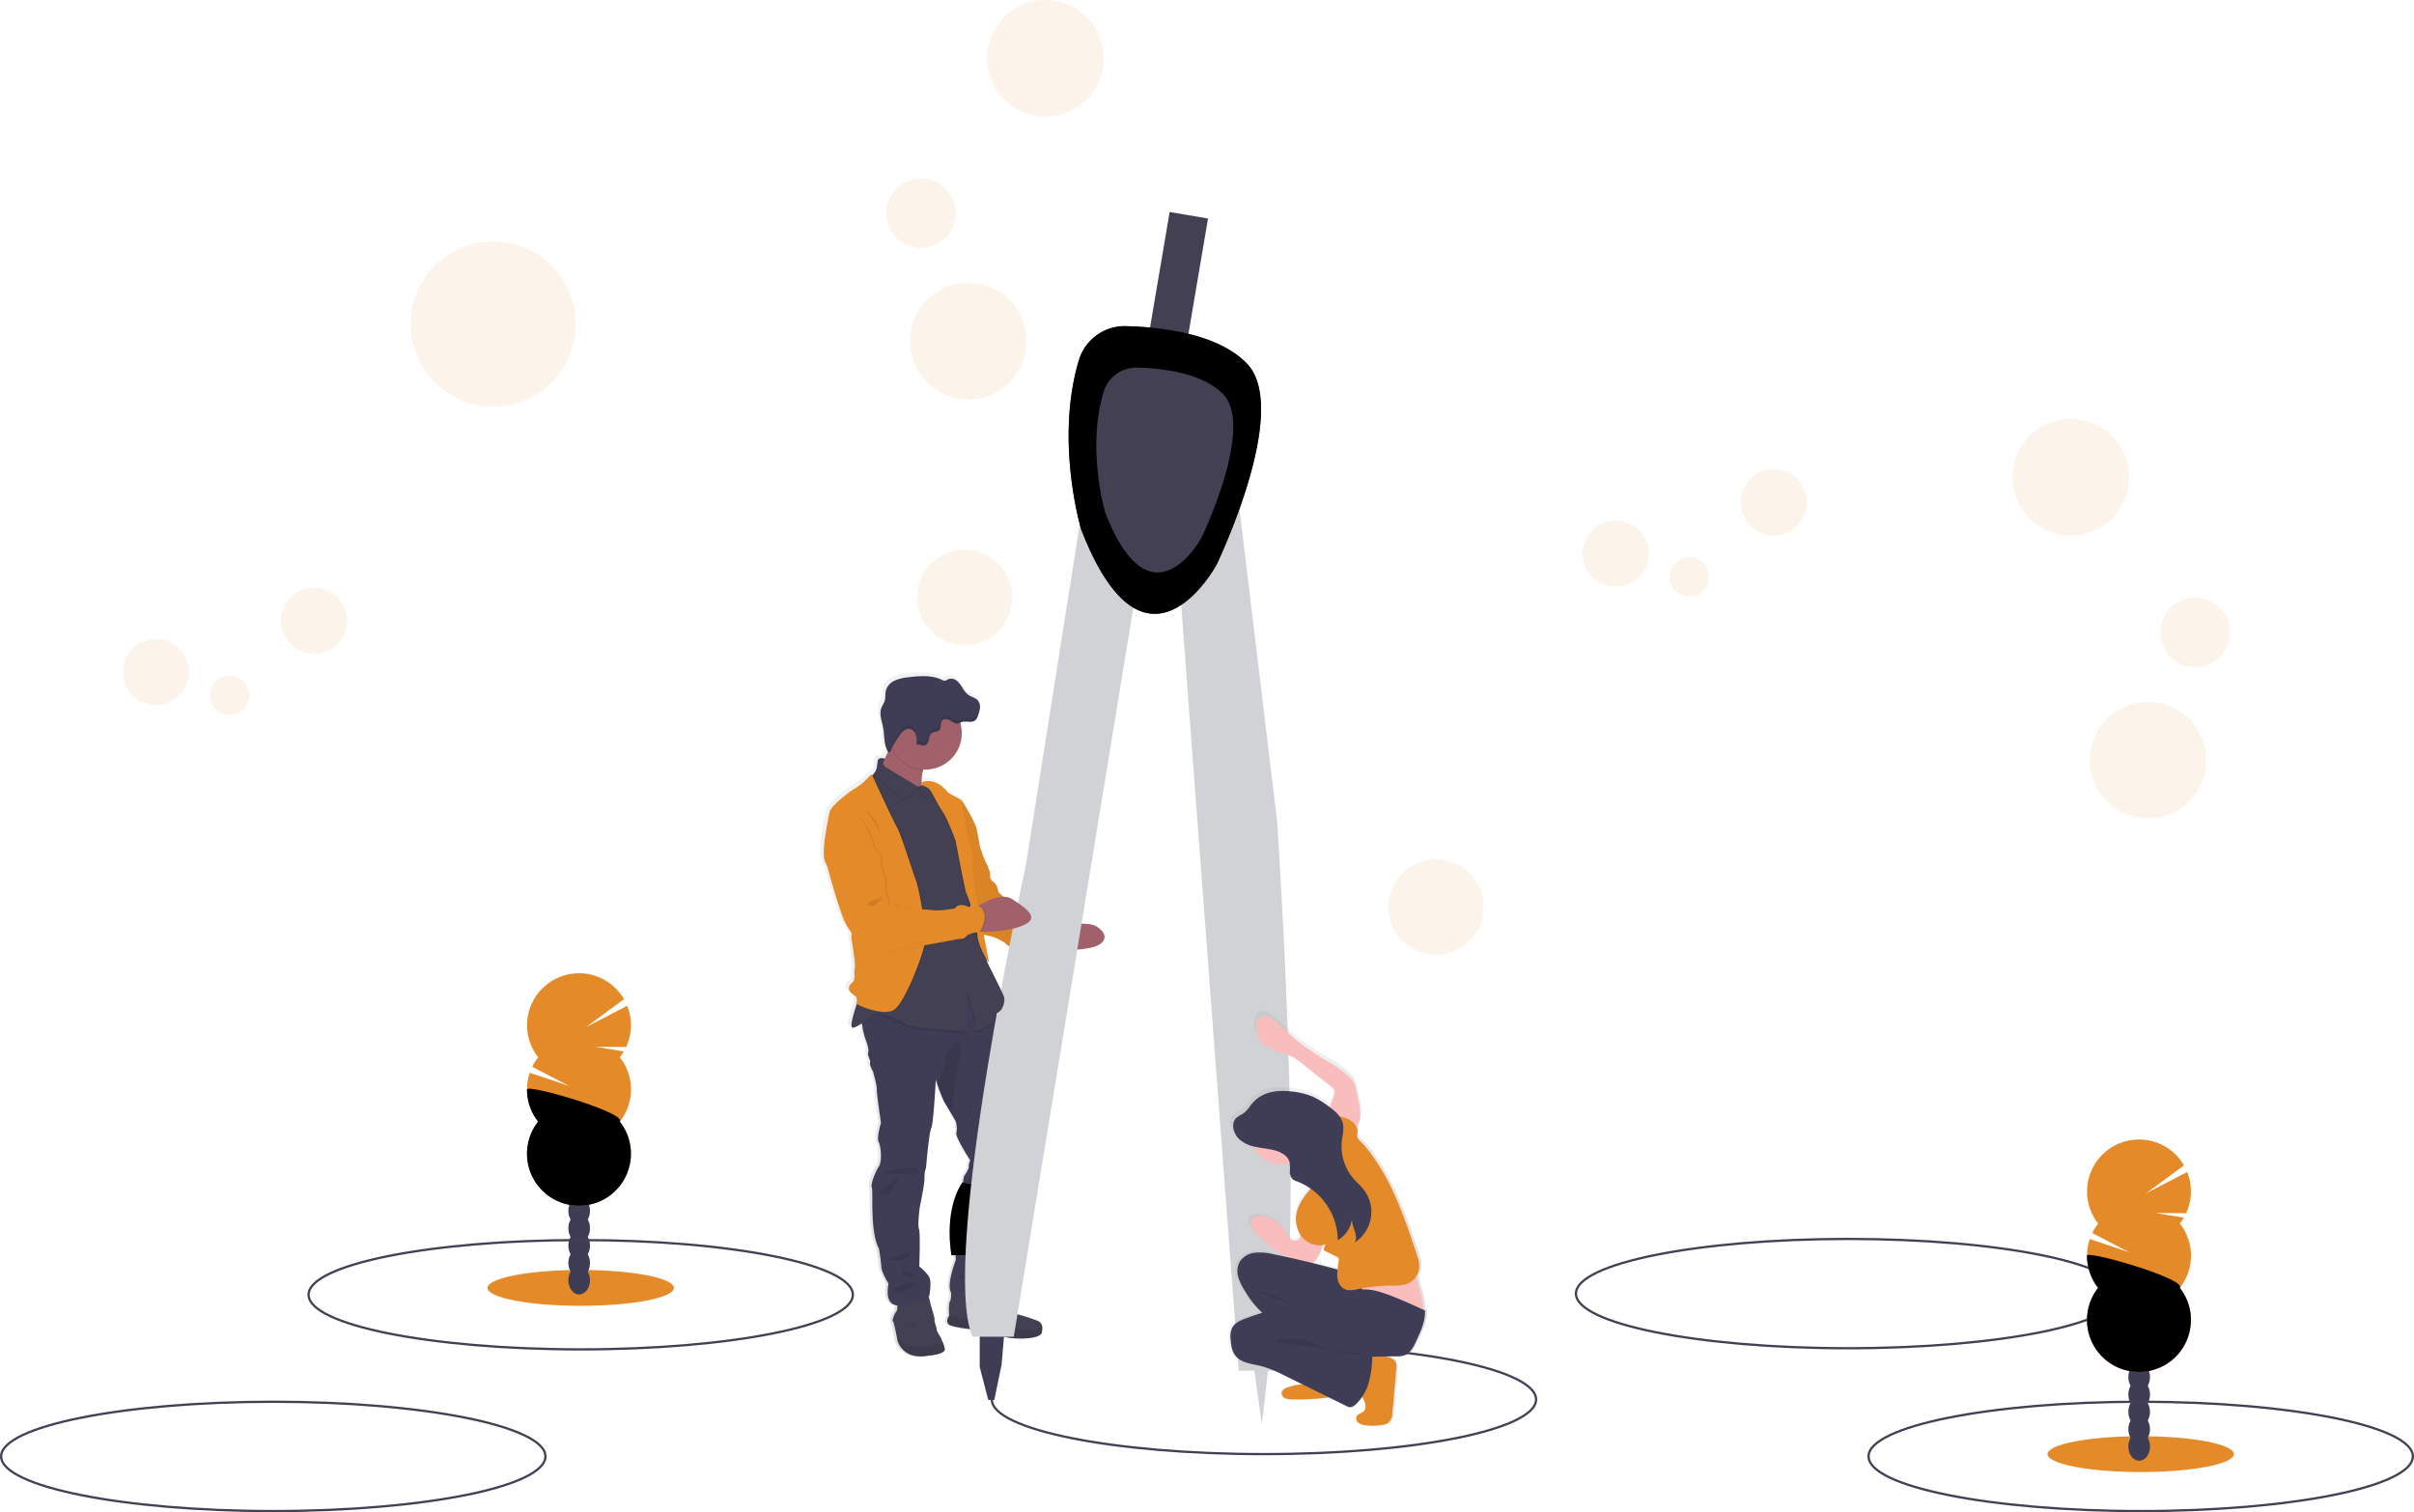 <?xml version="1.0" encoding="utf-8"?>
<svg xmlns="http://www.w3.org/2000/svg" xmlns:xlink="http://www.w3.org/1999/xlink" width="1060" height="664.07">
  <style>.B{opacity:.1}.C{fill:#e58a28}.D{fill:#444053}.E{fill:#3f3d56}.F{fill:#a1616a}.G{stroke:#444053}.H{fill:#d0d2d5}</style>
  <defs>
    <linearGradient id="A" x1="478.64" y1="713.89" x2="478.64" y2="413.48" gradientUnits="userSpaceOnUse">
      <stop offset="0" stop-color="gray" stop-opacity=".25"/>
      <stop offset=".54" stop-color="gray" stop-opacity=".12"/>
      <stop offset="1" stop-color="gray" stop-opacity=".1"/>
    </linearGradient>
    <linearGradient id="B" x1="696.74" y1="653.3" x2="609.27" y2="653.3" xlink:href="#A"/>
    <path id="C" d="M422.6 519.2l8 1.6s-9.07 25.1-2.67 30.43H417.8s-3.74-19.22 4.8-32.03z"/>
    <path id="D" d="M473.73 158.23a21 21 0 0 1 20.71-15c15.8.4 40.25 3.28 53 16.34 19.76 20.3-13.35 88.63-13.35 88.63s-31 57.13-59.26-15.48c-.04.06-11.76-38.82-1.1-74.5z"/>
    <path id="E" d="M231.4 478.44a22.71 22.71 0 0 0 4.89 14.11c-7.36 9.355-6.293 22.795 2.45 30.872s22.226 8.077 30.97 0 9.8-21.517 2.45-30.872c3.06-3.88-40.76-16.67-40.76-14.1z"/>
  </defs>
  <ellipse cx="811.5" cy="568.07" rx="119.5" ry="24" fill="none" class="G"/>
  <path d="M430.54 495.1a27.37 27.37 0 0 0 1.19 2.61v.1s5.66 20.9 8.3 25.3l2.5 4a8.89 8.89 0 0 0 0 3c.8 4.66 1.77 11.07 1.33 12.48s.53 4.92-1 6.14-3.1 3.34 1.6 6.15c0 0 .88 2.37.1 2.9-.1.06 0 .2.22.36-1.3 3.82-3.18 10-2 10.44.65.25 2.4-.67 4.34-1.9.05.25.1.52.14.8a38.15 38.15 0 0 0 1.42 6.07c.86 1.9 1.72 5.13 1.26 6.2s1.26 3.42.86 4.35 1.33 3.95 1.33 3.95 1.72 5.86 1.65 7.84 1.86 14.75 1.86 14.75-2 6.6-1 8.5 1.65 8.5 0 10.94-3.72 7.83-3.05 9.28-.93 19.37 3.1 26.75a82.26 82.26 0 0 1 1.13 8.3c0 2 3.18 7.3 3.18 7.3s-1.92 8 2.8 9.35a4.43 4.43 0 0 0 1 .19 4.49 4.49 0 0 1-.34 2.58 10.2 10.2 0 0 0-1.68 3.72 1 1 0 0 0 .09.75c.53.6 2 8.5 2 8.5s2.12 8.9 13.8 6.72c0 0 7.9-.46 7.23-3.23a18.16 18.16 0 0 0-.86-2.68 17.33 17.33 0 0 1-.74-1.73c-.13-.66-1.8-2.5-1.92-3.76s-1.2-3.7-1-4.48-1.8-6.45-1.93-7.7a13.07 13.07 0 0 0-.75-2.56l.42-.2s1.06-5.93.14-8.1-4.58-5-4.58-5 .53-14.56-.13-16.54.33-9.48.33-9.48 2.25-10.6 2.12-13a11 11 0 0 1 .66-4.35s1.4-15.6 2.32-17.6 2-21.34 2-21.34l.62 1.78a68.37 68.37 0 0 0 3.1 7.83c.5.8 2 3.36 3.28 5.5l1.9 3.2s.86 3.1.26 5 6.17 12.18 6.17 12.18a6.09 6.09 0 0 0-.66 2.77c.2 1-2.06 4.15-2.06 4.15s-.86 2.83-.33 3.82-.86 6.85-.86 6.85-2.26 12.9-2.8 14.43.27 11.92.27 11.92-4.16 10.65-2.23 14.2c.08 1.3.1 3.3-.42 4.12-.7 1.08-.5 5.07-.42 6.17v.3s-2.26 3 .6 4.22 12.54 2.1 12.54 2.1 9.2 2.64 13.65 3.36 13.73.46 14.4-2.24a7.21 7.21 0 0 0 .24-2.58 3.21 3.21 0 0 0-1.83-2.56 75.24 75.24 0 0 0-8.36-2.77c0 0-4.38-1-4.78-2.9s-6.63-7.18-6.63-7.18-.07-.37-.2-.87h.2l-.3-.3c-.3-1-.8-2.32-1.42-2.07a1.5 1.5 0 0 1 .68-2.06c2.4-1.3 3.85-5.46 3.18-9.94s-.8-3.7.6-6.26a12.3 12.3 0 0 0 1-6.19l3.67-13.68a20.7 20.7 0 0 0 1.06-5.2 9.72 9.72 0 0 1 1.06-4c0 0 1.66-9.5 3.12-11.66s-1-9.82-1-9.82-2.25-11.85-2.12-17.26-5.84-24.17-5.84-24.17a6.28 6.28 0 0 1-.92-4.09c.12-1.12-.58-2.94-1.37-4.57l-.25-.5a4.43 4.43 0 0 1 1.09-1c1.64-1 2.4-3.63 2.42-5.48l-22.6-53.3c0-.16 10.47-21.55 10.44-21.7-.62-3.5-6.54-12.82-6.54-12.82a.75.75 0 0 0-.25-.29c-1.33-.6-5.83-3.16-5.83-3.16-3.53-4.36-6.84-5.26-9-5.23a6.12 6.12 0 0 0-2 .31 4.41 4.41 0 0 0-.67.27l-.1.87a17.84 17.84 0 0 1 .47-6c.05-.17.1-.35.14-.52h1a16.12 16.12 0 0 0 16.17-16.07 16.32 16.32 0 0 0-.62-4.45l-.08-.23.5-.22c2-.74 4.5.52 6.13-.82a4.65 4.65 0 0 0 1.22-2.11 12.67 12.67 0 0 0 .89-3.35v-.6a1.09 1.09 0 0 0 0-.18 1.7 1.7 0 0 0 0-.22v-.27c0-.1 0 0 0 0a3.89 3.89 0 0 0-.86-2c-1.06-1.24-2.83-1.54-4.17-2.45a10.09 10.09 0 0 1-2.67-3.13 11.64 11.64 0 0 0-2.59-3.19 3.81 3.81 0 0 0-3.89-.61 4.39 4.39 0 0 1-1.28.6 2.67 2.67 0 0 1-1.41-.38c-4.6-2.15-10-1.77-15-1.13a19.51 19.51 0 0 0-5.91 1.42 7 7 0 0 0-4 4.33c-.4 1.55-.1 3.23-.6 4.76-.34 1-1 1.92-1.42 2.93a6 6 0 0 0-.38 1.65v.16c-.17 2.27.72 4.66 1.15 7 .6 3.2.3 6.66 1.66 9.68a5.79 5.79 0 0 0 .52 1.06l-1.5 3.05c-.74-.2-3-.7-3.08 1.27a10.78 10.78 0 0 1-1.1 4.64 3.29 3.29 0 0 1-.33.23.64.64 0 0 0-.37.65l-.26.2a.64.64 0 0 0-.32.11c-.14-.24-.6-.26-2.06 1.48a28.1 28.1 0 0 1-6.63 5.1s-9.82 6.85-10.35 10-3.8 16.9-2.13 21.48zm43.12-33.42v-.1l.12.06zm26.68 224a2.14 2.14 0 0 1-.84.17z" transform="translate(-70 -118.22)" fill="url(#A)"/>
  <path d="M407.73 595.33c-11.53 2.16-13.63-6.68-13.63-6.68s-1.44-7.86-2-8.45a1 1 0 0 1-.09-.75 10.24 10.24 0 0 1 1.66-3.7c.72-.85.13-4.4.13-4.4l13.36-3.4a20.05 20.05 0 0 1 1.31 3.93c.14 1.24 2.1 6.88 1.9 7.66s.86 3.2 1 4.46 1.77 3.08 1.9 3.73a14 14 0 0 0 .72 1.73 16.83 16.83 0 0 1 .85 2.66c.68 2.74-7.1 3.2-7.1 3.2z" class="D"/>
  <path d="M407.73 595.33c-11.53 2.16-13.63-6.68-13.63-6.68s-1.44-7.86-2-8.45a1 1 0 0 1-.09-.75l2.77 8s2.3 4.8 10.8 4.06c4.85-.4 7.23-1.3 8.4-2a16.83 16.83 0 0 1 .85 2.66c.7 2.7-7.1 3.16-7.1 3.16zm-8.98-12.45s2.9.07 3.08-2.3z" class="B"/>
  <path d="M448.87 505.45c-1.44 2.16-3.08 11.6-3.08 11.6a9.92 9.92 0 0 0-1 4 20.26 20.26 0 0 1-1 5.18l-3.8 13.56a12.27 12.27 0 0 1-1 6.15c-1.37 2.56-1.24 1.77-.6 6.23s-.78 8.58-3.14 9.9 1.05 4.4 1.05 4.4-15.07 4.06-18.22 1.57 1.64-14.8 1.64-14.8-.78-10.35-.26-11.86 2.75-14.35 2.75-14.35 1.38-5.83.85-6.8.33-3.8.33-3.8 2.23-3.15 2-4.13a6.16 6.16 0 0 1 .66-2.75s-6.68-10.22-6.1-12.12-.26-5-.26-5l-1.86-3.18-3.25-5.47a69.83 69.83 0 0 1-3.05-7.78l-.62-1.78s-1 19.26-2 21.22-2.3 17.5-2.3 17.5a10.88 10.88 0 0 0-.66 4.32c.13 2.42-2.1 13-2.1 13s-1 7.47-.32 9.44.13 16.44.13 16.44 3.6 2.82 4.52 5-.13 8.06-.13 8.06-10.48 5.24-15.14 3.86-2.75-9.3-2.75-9.3-3.14-5.24-3.14-7.27a82.19 82.19 0 0 0-1.12-8.26c-4-7.34-2.42-25.15-3.07-26.6s1.37-6.8 3-9.23 1-9 0-10.88 1-8.45 1-8.45-1.9-12.7-1.83-14.67-1.64-7.8-1.64-7.8-1.7-3-1.3-3.93-1.3-3.28-.85-4.32-.4-4.26-1.25-6.16a39.49 39.49 0 0 1-1.4-6l-.7-4.25 10.8-8.7 27-7.08 10.24-3.33 9.9 15.6s1 1.63 1.93 3.5c.78 1.62 1.47 3.43 1.35 4.55a6.27 6.27 0 0 0 .92 4.06c0 0 5.9 18.67 5.76 24s2.1 17.17 2.1 17.17 2.42 7.63.98 9.8z" class="E"/>
  <path d="M388.2 515.2s11.53-4.9 14.93-1.44-14.93 1.44-14.93 1.44zm6.5 1.97s-11.7 6.6-7.7 7.67 7.7-7.67 7.7-7.67zm34.84-5.7s-5 .32-3.08 1.3 3.08-1.3 3.08-1.3zm6.23 1.5c-.07.33-14.48 5-11.66 7.08s11.66-7.08 11.66-7.08zm-45.87 40.1c2.16-.32 14.22-5.9 9.5-1.9a9.4 9.4 0 0 1-9.5 1.89zm5.97 4.4s1.05 4.07 5.05 3.54-5.05-3.54-5.05-3.54zm-3.34 8.26c.72-.2 9.3-4.13 9.5-2.3s-8.2 5-8.84 4.06a3.52 3.52 0 0 1-.66-1.77zM420.3 561c1-.06 10.87-3.2 12.84-.4zm8.92 1.84s1.7-1.5 3.4-.72-3.4.72-3.4.72zm-21.75 16.24a2.92 2.92 0 0 0 2.22 2.3z" class="B"/>
  <path d="M457.45 585.24c-.65 2.7-9.83 2.95-14.2 2.23s-13.5-3.34-13.5-3.34-9.56-.92-12.38-2.1-.6-4.2-.6-4.2v-.28c-.07-1.1-.26-5.07.4-6.14.8-1.25.33-5.3.33-5.3s13.56 2.62 13.82 1.38 2.36-3 3.34-3.4 1.7 3.28 1.7 3.28 6.16 5.24 6.55 7.14 4.7 2.88 4.7 2.88a73.26 73.26 0 0 1 8.26 2.75 3.18 3.18 0 0 1 1.81 2.54 7.14 7.14 0 0 1-.26 2.57z" class="D"/>
  <path d="M457.45 585.24c-.65 2.7-9.83 2.95-14.2 2.23s-13.5-3.34-13.5-3.34-9.56-.92-12.38-2.1-.6-4.2-.6-4.2v-.28l13.7 3s6.75 2.88 11.07 2.88c3.78 0 12.23 1.55 16.16-.8a7.14 7.14 0 0 1-.26 2.6zM438.9 574.9s-.65 4.32-3.27 5.77z" class="B"/>
  <path d="M480.9 415.65c-3.9 1.48-12.9 1.64-16.9 1.64h-2l-2.57-5.24 2.57-4.37s2.36-.65 5.5-1.22c4.63-.83 11-1.48 14 .4 5.04 3.13 4.5 6.93-.6 8.8z" class="F"/>
  <path d="M421.33 352.94l1.14-1.3s5.85 9.26 6.46 12.75l1.4 7.5s1.48 4.54 2.45 6.55a22.15 22.15 0 0 1 1.92 4.81c.08.87-.35 2.8 1.48 4s2.27 4.54 2.27 4.54 6.64 6.46 10.14 6.64 13.53 1.92 13.2 3.66 4.2 2.8 6 3.24-11.78 5.7-3.78 12.45c0 0-5.07 1-5.6 2.27s-5.85-.7-5.85-.7-1.14-2.7-5.07-2.88-5.94-1.92-5.94-2.18-3.93-2.45-6.1-3.06-5.07-.87-5.16-1.5-13.1-56.77-13.1-56.77z" class="C"/>
  <path d="M421.33 353.16l1.14-1.3s5.85 9.26 6.46 12.76l1.4 7.5s1.48 4.54 2.45 6.55a22.32 22.32 0 0 1 1.92 4.8c.08.88-.35 2.8 1.48 4s2.27 4.54 2.27 4.54 6.64 6.47 10.14 6.64 13.53 1.92 13.2 3.67 4.2 2.8 6 3.23-11.78 5.7-3.78 12.43c0 0-5.07 1-5.6 2.27s-5.85-.7-5.85-.7-1.14-2.7-5.07-2.88-5.94-1.92-5.94-2.2-3.93-2.44-6.1-3.05-5.07-.88-5.16-1.5-13.1-56.78-13.1-56.78z" opacity=".05"/>
  <path d="M555 590.56c66 0 119.5 10.75 119.5 24s-53.5 24-119.5 24-119.5-10.74-119.5-24" fill="none" stroke-miterlimit="10" class="G"/>
  <path d="M513.594 93.1l16.85 2.86-21.257 125.28-16.85-2.86z" class="D"/>
  <path d="M550.34 598.75l3.74 26.7 3.2-27.76-6.94 1.06z" class="H"/>
  <path d="M430.2 583.8v16.56l3.74 14.4h2.67l3.2-15.48 1.6-18.7-11.22 3.2z" class="E"/>
  <use xlink:href="#C" class="H"/>
  <use xlink:href="#C" class="B"/>
  <path d="M476.12 217.53l-25.63 162.3S412.6 552.84 427 587h18.16l54.46-332.1zm65-20.16l19.65 163.14s14.3 207.83-1.36 241.44h-15.48l-27.66-368.1z" class="H"/>
  <use xlink:href="#D" class="D"/>
  <use xlink:href="#D" class="B"/>
  <path d="M484.6 172.1a15 15 0 0 1 14.75-10.66c11.25.3 28.65 2.34 37.7 11.64 14.07 14.44-9.5 63.1-9.5 63.1s-22 40.67-42.2-11c0-.03-8.35-27.68-.75-53.08z" class="D"/>
  <path d="M609.33 706.12c.17 2.58.57 5.3 2.2 7.3 2.7 3.34 7.6 3.6 11.8 4.65a52 52 0 0 1 9.34 3.68l9.1 4.3a23.69 23.69 0 0 0-6.82 1.42c-1.17.43-2.45 1.14-2.62 2.36a2.52 2.52 0 0 0 1.51 2.42 7.12 7.12 0 0 0 3 .53 100.83 100.83 0 0 0 16.2-.85l.64-.1q4.14 2.05 8.24 4.2c1.14.6 2.5 0 3.47-.84a18.4 18.4 0 0 0 3.08-3.52c.16.28.32.55.45.82.88 1.7 1.7 3.9.45 5.34-1 1.12-2.9 1.3-3.46 2.67a2.41 2.41 0 0 0 .93 2.71 6.16 6.16 0 0 0 2.91 1 25.83 25.83 0 0 0 7.45-.06 6 6 0 0 0 3.6-1.53 6.6 6.6 0 0 0 1.28-4l1.7-19.43a5.83 5.83 0 0 0-.2-2.76c-.68-1.65-2.65-2.34-4.43-2.63h-.2c1.48 0 3-.07 4.6-.07a11 11 0 0 0 4.12-.52c2.54-1 3.9-3.67 5-6.13 2-4.32 4.3-9 4-13.8l-.78-.35c-.07-5.1-2.2-9.88-3-14.87a8.28 8.28 0 0 0 1.33-4.5 16.64 16.64 0 0 0-1.13-5.12c-3.17-9.42-6.34-18.87-10.58-27.87a96.41 96.41 0 0 0-10-17q-1.53-2-3.18-4c-.8-.92-2.6-2.22-2.92-3.4s.37-2.3 0-3.5a5.94 5.94 0 0 0-.36-.91c2.34-3.1 1.68-7.58.86-11.44l-1-4.8a13 13 0 0 0-1.24-3.81 11.13 11.13 0 0 0-2.39-2.71c-4.92-4.44-11-7.4-16.53-11.07-5.85-3.9-11.08-8.62-16.32-13.3-1.6-1.42-3.6-2.95-5.68-2.35s-2.93 2.84-3 4.88a10.06 10.06 0 0 0 3.25 7.54c3.62 3.3 9.1 3.58 13.4 5.92a31.35 31.35 0 0 1 4.21 2.93l12.52 9.83a4.35 4.35 0 0 1 1.95 2.54 4.09 4.09 0 0 1-.3 1.88c-.47 1.44-1.27 3.25-1.86 5.08l-1-.72a39.2 39.2 0 0 0-6.63-4 32.91 32.91 0 0 0-9.71-2.33c-7.4-.83-14 .3-18.52 6.48a13.7 13.7 0 0 1-3.51 3.61 13 13 0 0 0-2.85 1.81c-2.32 2.57-1 6.83 1.18 9a14 14 0 0 0 6.58 3.43 13.52 13.52 0 0 0 16.42 7.36 20.1 20.1 0 0 1 .09 3.88 4.47 4.47 0 0 0 1.41 3.59 5.88 5.88 0 0 0 1.72.8 26.39 26.39 0 0 1 6.23 3.25 32 32 0 0 0-5.52 8.25 13.42 13.42 0 0 0 1 12.48l.06.08a4.14 4.14 0 0 1-.91 1.68 3 3 0 0 1-4.13-.42 15.72 15.72 0 0 1-2.16-3.33 13.94 13.94 0 0 0-9-6.36 7.23 7.23 0 0 0-4.15.17 3.66 3.66 0 0 0-2.41 3.12c0 1.5 1.1 2.76 2.18 3.83a63.59 63.59 0 0 0 11 9.1 35.41 35.41 0 0 0 3.37 1.84q-3-.63-5.92-1.23a26.77 26.77 0 0 0-8.35-.73 9.32 9.32 0 0 0-7 4.08 9 9 0 0 0-.65 6.8 22.86 22.86 0 0 0 3.07 6.3 44.85 44.85 0 0 0 7.67 9.6c-2.5.75-5 1.57-7.44 2.47s-5 2-6.12 4.24a9.72 9.72 0 0 0-.61 5.1zm36.8-34h.1a3.13 3.13 0 0 0 1.31-1.11 18.14 18.14 0 0 0 3.16-6.84 7.71 7.71 0 0 0 1.7-.43 3.8 3.8 0 0 0-1.18 2.76l5.64 2.76a2.1 2.1 0 0 1 1 .79 2 2 0 0 1 .11 1.18c-.16 1.3-.4 2.58-.57 3.86-1.7-.5-3.35-.9-4.84-1.3l-6.42-1.66z" transform="translate(-70 -118.22)" fill="url(#B)"/>
  <path d="M577.2 500.78a10.81 10.81 0 0 0 8.4-1.35 5.15 5.15 0 0 1 1.63-.76 3.32 3.32 0 0 1 2.78 1.11c2.4 2.4 2.68 6.33 1.44 9.48s-3.73 5.63-6.34 7.78a57.55 57.55 0 0 1-6.67 4.74 12.36 12.36 0 0 0-6.84-6.65c-2.74-1.06-4.74-3.9-6.3-6.38-1.17-1.84-2.2-1.76-1.16-3.66a27.68 27.68 0 0 1 4.16-5 16.25 16.25 0 0 0 2.24-3c.7-1.26.54-2.08 1.62-1.08.7.66 1 2.1 1.82 2.86a8 8 0 0 0 3.23 1.91zm8.58-19.5a4.23 4.23 0 0 0 .29-1.85 4.34 4.34 0 0 0-1.91-2.51l-12.23-9.7a30 30 0 0 0-4.1-2.89c-4.22-2.3-9.55-2.58-13.1-5.84a10.05 10.05 0 0 1-3.18-7.45c0-2 1-4.26 2.9-4.82s4 .92 5.56 2.33c5.1 4.6 10.2 9.27 15.92 13.1 5.4 3.64 11.35 6.54 16.16 10.93a10.88 10.88 0 0 1 2.23 2.61 13.4 13.4 0 0 1 1.21 3.77l1 4.74c.84 4 1.52 8.65-1.17 11.72a4.27 4.27 0 0 1-3.26 1.61 6.42 6.42 0 0 1-2.51-.86c-2-1-5.62-2-6.23-4.5-.78-3.13 1.47-7.5 2.42-10.4zm-19.5 62.5a16 16 0 0 1-2.11-3.28 13.61 13.61 0 0 0-8.78-6.28 7.06 7.06 0 0 0-4 .16 3.61 3.61 0 0 0-2.35 3.09c0 1.48 1.07 2.72 2.12 3.77a62 62 0 0 0 10.76 9 28.38 28.38 0 0 0 13.09 4.54 3.3 3.3 0 0 0 1.4-.13 3.13 3.13 0 0 0 1.28-1.09c2.48-3.18 3.34-7.3 4-11.28-.24 1.43-8.3-1.9-9.2-1.48-1.34.63-1.2 2.5-2.18 3.4a2.89 2.89 0 0 1-4.03-.43zm58.65 31.42a2.65 2.65 0 0 1-.28 1.45c-.55.86-1.8.87-2.8.72a51.18 51.18 0 0 1-6.89-1.66l-20.53-5.93a1.87 1.87 0 0 1-.88-.43 1.82 1.82 0 0 1-.41-.9 24.15 24.15 0 0 1-.45-9 2.4 2.4 0 0 1 .41-1.21 2.42 2.42 0 0 1 1.7-.64 87 87 0 0 1 9.68-.44 48.85 48.85 0 0 0 6.29-.14c2.7-.32 5.8-1.87 8.52-1.63 2.35.2 2.25 2 2.5 4 .67 5.3 3.1 10.4 3.15 15.8z" fill="#fabdbd"/>
  <path d="M559.37 550.83a25.61 25.61 0 0 0-8.16-.73 9.08 9.08 0 0 0-6.83 4 8.89 8.89 0 0 0-.64 6.72 23.25 23.25 0 0 0 3 6.21 40.83 40.83 0 0 0 8.77 10.56l5.36 4c3.58 3.13 5.8 7.5 7.93 11.75 2 4 4 8.08 4.86 12.48a1.25 1.25 0 0 0 .43.89 1.19 1.19 0 0 0 .89.06l9.85-1.82a1.54 1.54 0 0 0 1.38-2.34 68.92 68.92 0 0 0-11.75-25.41 22.55 22.55 0 0 0 19.82 5.74 7.74 7.74 0 0 0 3.76-1.63c2.2-2 2.1-5.4 1.6-8.32a61.07 61.07 0 0 0-1.82-7.67c-1.85-6-9.83-7.62-15.24-9.08q-11.52-3.05-23.22-5.4z" class="E"/>
  <path d="M566.66 572.1a10.83 10.83 0 0 1 3.74 2.48c-1.77-2-6.83-3-9.3-3.93-3.07-1.14-6.42-2.3-9-4.34a107.88 107.88 0 0 1 14.57 5.79z" class="B"/>
  <path d="M598.56 614.24c.85 1.68 1.66 3.85.44 5.28-.94 1.1-2.82 1.3-3.38 2.63a2.39 2.39 0 0 0 .91 2.68 5.88 5.88 0 0 0 2.84 1 25.37 25.37 0 0 0 7.28-.06 5.84 5.84 0 0 0 3.51-1.51 6.58 6.58 0 0 0 1.25-4l1.67-19.18a6 6 0 0 0-.19-2.73c-.67-1.63-2.6-2.3-4.33-2.6a23.24 23.24 0 0 0-5.89-.24 6.22 6.22 0 0 0-3.67 1.26 7.09 7.09 0 0 0-1.73 4c-.45 2.28-1.7 5.44-1.44 7.75.17 1.9 1.9 4.03 2.73 5.7zm-22.08-6.2a23.35 23.35 0 0 0-11.11 1.25c-1.14.42-2.4 1.13-2.56 2.33a2.49 2.49 0 0 0 1.48 2.39 7 7 0 0 0 2.94.53 99.64 99.64 0 0 0 15.82-.84 8.51 8.51 0 0 0 3.85-1.21 3 3 0 0 0 1.21-3.56c-.63-1.32-2.35-1.73-3.18-2.92-.6-.86-.75-2.13-1.7-2.58a2.89 2.89 0 0 0-2.15.16c-1 .35-3.4.7-4.1 1.53a11.49 11.49 0 0 0-.52 2.92z" class="C"/>
  <circle cx="562.32" cy="498.14" r="13.13" fill="#fabdbd"/>
  <path d="M593.46 492.36c-2.1-1.55-4.77-2.08-7.34-2.56a3.84 3.84 0 0 0-2.64.13 3.9 3.9 0 0 0-1.27 1.56 14.52 14.52 0 0 0-1.74 4.15 4.82 4.82 0 0 0 1 4.23c.78.8 1.9 1.2 2.7 2a5 5 0 0 1 1.18 4.32 12.93 12.93 0 0 1-1.75 4.27 72.33 72.33 0 0 1-6.58 9.68c-2.55 3.17-5.4 6.22-6.9 10a13.38 13.38 0 0 0 1 12.32c2.43 3.54 7.27 5.44 11.28 3.9a3.72 3.72 0 0 0-1.14 2.72l5.5 2.73a2.08 2.08 0 0 1 1 .78 2 2 0 0 1 .1 1.16 36.47 36.47 0 0 0-.67 6.73c.15 2.25 1.18 4.62 3.22 5.6 1.87.9 4.1.42 6.13 0a76.53 76.53 0 0 1 14.47-1.52c2.42 0 4.92.06 7.15-.88a8.5 8.5 0 0 0 5.07-7.69 16.4 16.4 0 0 0-1.11-5.06c-3.1-9.3-6.2-18.62-10.33-27.5a96.65 96.65 0 0 0-9.81-16.8c-1-1.33-2-2.64-3.1-3.9-.78-.9-2.53-2.2-2.85-3.35s.36-2.28 0-3.46a7 7 0 0 0-2.55-3.55z" class="C"/>
  <path d="M625.68 575.47c-5.76-2.66-11.52-5.32-17.5-7.4-4.4-1.52-9.33-2.7-13.66-1-1.3.52-2.48 1.27-3.73 1.88-4.2 2-9 2.34-13.63 2.85a128 128 0 0 0-30.15 7.17c-2.33.86-4.84 2-6 4.18a9.57 9.57 0 0 0-.64 5c.17 2.55.56 5.23 2.15 7.22 2.64 3.3 7.43 3.55 11.53 4.6a50.53 50.53 0 0 1 9.13 3.64l28.57 14.1c1.1.6 2.44 0 3.38-.83a20.79 20.79 0 0 0 5.9-9.72 41.94 41.94 0 0 0 1.5-11.38c3.68 0 6.67-.16 10.35-.16a10.7 10.7 0 0 0 4-.51c2.47-1 3.8-3.63 4.92-6.05 1.98-4.27 4.2-8.9 3.9-13.58z" class="E"/>
  <path d="M558.8 589.14c2.6-1.26 5.6-1.3 8.48-1.27a28.06 28.06 0 0 1 5.26.4 41.53 41.53 0 0 1 7.69 2.89 48.82 48.82 0 0 0 19.38 3.8" class="B"/>
  <path d="M543.86 500a14.32 14.32 0 0 0 7.08 3.55c2.6.6 5.28.83 7.9 1.4 3.22.7 6.74 2.4 7.47 5.63a18.7 18.7 0 0 1 .1 3.89 4.41 4.41 0 0 0 1.35 3.51 6 6 0 0 0 1.68.79 28 28 0 0 1 18 25.84 12.73 12.73 0 0 0 6.18-9.12c0 3.48 3 7 1.3 10.1a16 16 0 0 0 3.85-23.25c-1.32-1.68-3-3.08-4.38-4.7a21.74 21.74 0 0 1-5.18-16.6c.3-2.53 1-5.1.47-7.58-.77-3.45-3.8-5.85-6.68-7.9a38.39 38.39 0 0 0-6.48-3.94 31.86 31.86 0 0 0-9.49-2.31c-7.2-.8-13.62.3-18.1 6.4a13.17 13.17 0 0 1-3.42 3.56 12.89 12.89 0 0 0-2.79 1.79c-2.3 2.54-1 6.74 1.13 8.9z" class="E"/>
  <path d="M409 353.6c-.4-.17-28.9-11.94-25-14.28 2.33-1.4 5.2-7.27 7.16-11.88 1.37-3.2 2.3-5.8 2.3-5.8s22.88-4.06 14.7 10a26.09 26.09 0 0 0-2.89 6.91c-2.36 9.5 3.5 14.88 3.74 15.06z" class="F"/>
  <path d="M408.12 331.58a26.09 26.09 0 0 0-2.89 6.91 16 16 0 0 1-13.5-9.5 14 14 0 0 1-.6-1.56l2.3-5.8s22.88-4.06 14.7 9.96z" class="B"/>
  <path d="M422.34 322.02a16 16 0 0 1-30.61 6.45 15.79 15.79 0 0 1-1.36-6.45 16 16 0 0 1 31.35-4.43 16.18 16.18 0 0 1 .62 4.43z" class="F"/>
  <path d="M437.76 445.87a9.73 9.73 0 0 0-2.32 4.42s-7.86 5.37-7.34 2-4.1-17.2-4.1-17.2l.52 18.74s-25.15-1.18-27-3-12.52-5.4-12.52-5.4-3.3 2.64-6.32 4.64l-.7-4.25 10.8-8.7 27-7.08 10.14-3.26 9.9 15.6s1.02 1.62 1.93 3.5z" class="B"/>
  <path d="M438.58 444.4c-2.1 1.3-2.88 4.85-2.88 4.85s-7.86 5.37-7.34 2-4.06-17.16-4.06-17.16l.53 18.74s-25.16-1.18-27-3-12.58-5.37-12.58-5.37-9.3 7.47-11 6.8 3-13.36 3-13.36l4.84-74.42s-1.3-22.14.66-22.93a2.6 2.6 0 0 0 .82-.52c1.3-1.16 1.7-3.52 1.8-5.5.13-2.35 3.27-1.18 3.27-1.18l-1.83 2.36 16.38 9.96a19.49 19.49 0 0 1 2-.89c1.44-.55 3.35-1.07 4.6-.55a4.51 4.51 0 0 1 1.72 1.55 19.17 19.17 0 0 1 2.21 4.48l5.9 9.95 3 13.76c0 .52.92 12.58 2 13.9s2.1 7.86 1.7 9.83.65 9.3.65 9.3c4.33 3.54 6.55 15.6 6.55 15.6s6.82 13.5 7.34 15.07-.2 5.44-2.3 6.75z" class="D"/>
  <path d="M403.07 346.04c-1.6 2.36-6.2 5.67-6.2 5.67l-13.28-11.2c1.3-1.16 1.7-3.53 1.8-5.5.13-2.36 3.27-1.18 3.27-1.18l-.38.5a2.12 2.12 0 0 0 .57 3.1z" class="B"/>
  <path d="M403.07 345.5c-1.6 2.36-6.2 5.68-6.2 5.68l-13.28-11.22c1.3-1.16 1.7-3.52 1.8-5.5.13-2.35 3.27-1.18 3.27-1.18l-.38.5a2.12 2.12 0 0 0 .57 3.1z" class="D"/>
  <path d="M409.2 347.28c-1.72 2.05-4.15 4.38-4 3.2s-1.45-3.74-2.44-4.9a7.3 7.3 0 0 1 4.76.13 4.51 4.51 0 0 1 1.68 1.55z" class="B"/>
  <path d="M409.47 346.5c-1.72 2.06-4.15 4.38-4 3.22s-1.3-3.06-2.3-4.2c1.44-.55 3.35-1.07 4.6-.55a4.4 4.4 0 0 1 1.69 1.54z" class="D"/>
  <path d="M383.6 340.62s.17-1.57-2.1 1.14a27.69 27.69 0 0 1-6.5 5.02c0 0-9.7 6.82-10.22 10s-3.67 16.77-2 21.3 14.33 26.3 14.33 26.3-3.32 3.93-2.54 8.56 1.75 11 1.3 12.4.53 4.9-1 6.1-3.05 3.32 1.58 6.12c0 0 .87 2.36.08 2.88s11.62 5.94 16.5 3.06 13.72-25.94 13.9-31.1-2.7-22.18-4.28-26.2-6.3-19.66-8.3-23.15-10.76-22.45-10.76-22.45z" class="B"/>
  <path d="M383.07 340.62s.18-1.57-2.1 1.14a27.69 27.69 0 0 1-6.55 5.06c0 0-9.7 6.82-10.22 10s-3.67 16.77-2 21.3 14.32 26.3 14.32 26.3-3.32 3.93-2.53 8.56 1.75 11 1.3 12.4.52 4.9-1 6.1-3.06 3.32 1.57 6.12c0 0 .88 2.36.1 2.88s11.62 5.94 16.5 3.06 13.7-25.94 13.9-31.1-2.7-22.18-4.28-26.2-6.3-19.66-8.3-23.15-10.72-22.5-10.72-22.5z" class="C"/>
  <path d="M379.58 355.47s7.5 8.3 7.25 13.8c0 0 .1-8.9-7.25-13.8zm25.35-11.87s4.87-3 11 4.63l5.76 3.15 2.8 16.85s2.88 7 2.1 11 2.28 17.82 2.28 17.82l4.9 25.5c-.17.7-5.16-7.77-5.07-12s-4.2-17.3-4.8-18.08-4.8-23.24-4.8-23.24-3.4-9.52-5.6-12.66-4.9-9.1-6-10.14a11.55 11.55 0 0 0-2.7-1.74z" class="B"/>
  <path d="M404.87 343.6s5.46-3 11.57 4.63l5.77 3.15s2.8 16.85 2.8 16.85 2.88 7 2.1 11 2.27 17.82 2.27 17.82l4.9 25.5c-.18.7-5.15-7.77-5.07-12s-4.2-17.3-4.8-18.08-4.8-23.24-4.8-23.24-3.4-9.44-5.6-12.6-4.9-9.1-6-10.14a10.93 10.93 0 0 0-3.23-1.74z" class="C"/>
  <path d="M428.85 398.18s10.4-6.8 15.4-3.45 13.24 8.13 5.16 11.58-19.26 2.8-19.26 2.8z" class="F"/>
  <path d="M421.62 463.9c-1.55 3.33-2.83 20-3.7 25.32l-3.25-5.47a69.83 69.83 0 0 1-3.05-7.78c1-2.4 3.7-9.28 3.7-11.8 0-3.08 5-6.95 5-6.95a5.78 5.78 0 0 1 1.29 6.68zm.1-146.3a4.74 4.74 0 0 1-.78.32c-1.23.33-2.43-.5-3.52-1.16s-2.6-1.15-3.55-.3c-1.23 1.12-.34 3.5-1.6 4.6-.8.7-2.07.45-3 1s-1.16 1.8-1.4 2.86-.67 2.28-1.72 2.6-2-.37-3-.34c-.2 0-.46 0-.6-.12a.64.64 0 0 1-.1-.47 10.24 10.24 0 0 0-.34-3.79 3.63 3.63 0 0 0-2.66-2.5c-1.84-.28-3.4 1.33-4.47 2.85a46.4 46.4 0 0 0-3.09 5c-.05.1-.1.2-.16.35a15.79 15.79 0 0 1-1.36-6.45 16 16 0 0 1 31.35-4.43z" class="B"/>
  <path d="M395 322.88c1.08-1.52 2.63-3.13 4.47-2.85a3.64 3.64 0 0 1 2.66 2.49 10.07 10.07 0 0 1 .33 3.79.7.7 0 0 0 .11.48c.14.16.4.13.6.12 1 0 2.05.63 3 .34s1.5-1.53 1.72-2.6.47-2.28 1.4-2.86 2.17-.33 3-1c1.27-1.08.38-3.48 1.6-4.6.95-.86 2.46-.37 3.55.3s2.3 1.5 3.52 1.16a10.39 10.39 0 0 0 1.19-.51c1.95-.74 4.47.52 6.06-.8a4.71 4.71 0 0 0 1.21-2.1 12.9 12.9 0 0 0 .88-3.33 4.48 4.48 0 0 0-.88-3.26c-1-1.22-2.8-1.53-4.13-2.43a10.14 10.14 0 0 1-2.63-3.11 11.49 11.49 0 0 0-2.56-3.18 3.76 3.76 0 0 0-3.85-.6 4 4 0 0 1-1.26.59 2.52 2.52 0 0 1-1.39-.38c-4.54-2.14-9.83-1.76-14.8-1.12a19.06 19.06 0 0 0-5.84 1.41 7 7 0 0 0-3.94 4.31c-.4 1.54-.1 3.2-.58 4.73-.33 1-1 1.9-1.4 2.92-1.06 2.76.2 5.8.75 8.7.6 3.18.3 6.62 1.64 9.63.27.6.56 1.62 1.23 1.23.5-.3 1-2 1.25-2.5a48.14 48.14 0 0 1 3.1-4.99z" class="E"/>
  <path d="M366.22 374.08l-2.36 6.7s5.6 20.8 8.2 25.16 6.46 10 6.46 10a24 24 0 0 0 14 1.74l29.43-5.4a2.92 2.92 0 0 0 2.8-1.05c1-1.4 5.94-2.1 5.94-2.1s5.76-8.38-1.3-11.88c0 0-.87 1.93-4.63.6s-4.9 1.05-4.9 1.05-6.12 1.23-9.52.8-11.88-.6-12.76-1.3a1.11 1.11 0 0 0-1.57.09 9.53 9.53 0 0 1-2.79-1.58c-.7-.78-1.66.88-1.66.88s-1.23-.7-.88-1.57-1.13-4.2-1.13-4.2a8.46 8.46 0 0 1-.26-3.93c.43-1.75-2.2-8-2.2-8a11.34 11.34 0 0 1 .35-3.15c.44-1.57-3.32-4.72-3.32-4.72s-3.67-17.8-11.44-12-6.48 13.88-6.48 13.88z" class="B"/>
  <path d="M365.7 374.08l-2.36 6.7s5.6 20.8 8.2 25.16 6.47 10 6.47 10a23.94 23.94 0 0 0 14 1.74l29.44-5.4a2.92 2.92 0 0 0 2.8-1.05c1-1.4 5.94-2.1 5.94-2.1s5.76-8.38-1.3-11.88c0 0-.88 1.93-4.63.6s-4.9 1.05-4.9 1.05-6.1 1.23-9.52.8-11.88-.6-12.75-1.3a1.11 1.11 0 0 0-1.57.09 9.54 9.54 0 0 1-2.8-1.58c-.7-.78-1.66.88-1.66.88s-1.22-.7-.87-1.57-1.14-4.2-1.14-4.2a8.61 8.61 0 0 1-.26-3.93c.44-1.75-2.18-8-2.18-8a10.91 10.91 0 0 1 .35-3.15c.43-1.57-3.32-4.72-3.32-4.72s-3.67-17.8-11.44-12-6.5 13.88-6.5 13.88z" class="C"/>
  <path d="M387.27 394.34s-8.56 1.75-5.68 3.23 5.68-3.23 5.68-3.23z" class="B"/>
  <path d="M402.1 321.04a3.6 3.6 0 0 0-2.66-2.49c-1.84-.28-3.4 1.33-4.47 2.84a48.28 48.28 0 0 0-3.1 5c-.28.52-.76 2.2-1.25 2.5-.67.4-1-.65-1.23-1.24-1.35-3-1-6.45-1.64-9.63a55.71 55.71 0 0 1-1.13-5.61c-.2 2.28.7 4.68 1.13 7 .6 3.18.3 6.62 1.64 9.63.27.6.56 1.62 1.23 1.23.5-.3 1-2 1.25-2.48a47.24 47.24 0 0 1 3.1-5c1.08-1.52 2.63-3.13 4.47-2.84a3.6 3.6 0 0 1 2.66 2.49 6.84 6.84 0 0 1 .35 2 9 9 0 0 0-.35-3.39zm27.3-8.26a4.62 4.62 0 0 1-1.21 2.09c-1.6 1.33-4.1.08-6.06.82-.4.15-.77.4-1.2.5-1.23.32-2.43-.5-3.52-1.16s-2.6-1.16-3.55-.3c-1.23 1.12-.34 3.5-1.6 4.6-.8.7-2.07.45-3 1s-1.16 1.8-1.4 2.85-.67 2.28-1.72 2.6-2-.37-3-.33c-.2 0-.46 0-.6-.12a.28.28 0 0 1-.07-.13v1.05a.69.69 0 0 0 .11.47c.14.16.4.13.6.13 1 0 2.05.62 3 .33s1.5-1.52 1.72-2.6.47-2.27 1.4-2.85 2.17-.33 3-1c1.27-1.08.38-3.47 1.6-4.6.95-.86 2.46-.37 3.55.3s2.3 1.5 3.52 1.16a12.45 12.45 0 0 0 1.19-.5c1.95-.74 4.47.5 6.06-.82a4.67 4.67 0 0 0 1.21-2.09 13.08 13.08 0 0 0 .88-3.34 5.09 5.09 0 0 0 0-1.17 14.81 14.81 0 0 1-.92 3.11z" class="B"/>
  <ellipse cx="255" cy="565.57" rx="40.92" ry="7.87" class="C"/>
  <g class="E">
    <ellipse cx="254.32" cy="562.23" rx="4.76" ry="6.24"/>
    <ellipse cx="254.32" cy="554.61" rx="4.76" ry="6.24"/>
    <ellipse cx="254.32" cy="546.99" rx="4.76" ry="6.24"/>
    <ellipse cx="254.32" cy="539.36" rx="4.76" ry="6.24"/>
    <ellipse cx="254.32" cy="531.74" rx="4.76" ry="6.24"/>
    <ellipse cx="254.32" cy="524.12" rx="4.76" ry="6.24"/>
    <ellipse cx="254.32" cy="516.5" rx="4.76" ry="6.24"/>
  </g>
  <path d="M272.15 464.34a22.27 22.27 0 0 0 1.77-2.62l-12.5-2.05 13.53.1a22.87 22.87 0 0 0 .44-18.08l-18.16 9.42L274 438.78a22.82 22.82 0 0 0-40.499 1.971 22.82 22.82 0 0 0 2.809 23.569 22.52 22.52 0 0 0-2.6 4.16l16.24 8.44-17.32-5.82a22.78 22.78 0 0 0 3.68 21.43c-7.36 9.355-6.293 22.795 2.45 30.872s22.226 8.077 30.97 0 9.8-21.517 2.45-30.872a22.82 22.82 0 0 0 0-28.21z" class="C"/>
  <use xlink:href="#E" class="B"/>
  <ellipse cx="940" cy="638.57" rx="40.92" ry="7.87" class="C"/>
  <g class="E">
    <ellipse cx="939.32" cy="635.23" rx="4.76" ry="6.24"/>
    <ellipse cx="939.32" cy="627.61" rx="4.76" ry="6.24"/>
    <ellipse cx="939.32" cy="619.99" rx="4.76" ry="6.24"/>
    <ellipse cx="939.32" cy="612.36" rx="4.76" ry="6.24"/>
    <ellipse cx="939.32" cy="604.74" rx="4.76" ry="6.24"/>
    <ellipse cx="939.32" cy="597.12" rx="4.76" ry="6.24"/>
    <ellipse cx="939.32" cy="589.5" rx="4.76" ry="6.24"/>
  </g>
  <path d="M957.15 537.34a22.27 22.27 0 0 0 1.77-2.62l-12.5-2.05 13.53.1a22.87 22.87 0 0 0 .44-18.08l-18.16 9.42L959 511.78a22.82 22.82 0 0 0-40.499 1.971 22.82 22.82 0 0 0 2.809 23.569 22.52 22.52 0 0 0-2.6 4.16l16.24 8.44-17.32-5.82a22.78 22.78 0 0 0 3.68 21.43c-7.36 9.355-6.293 22.795 2.45 30.872s22.226 8.077 30.97 0 9.8-21.517 2.45-30.872a22.82 22.82 0 0 0 0-28.21z" class="C"/>
  <use xlink:href="#E" x="685" y="73" class="B"/>
  <g class="C">
    <circle cx="404.43" cy="93.69" r="15.27" class="B"/>
    <circle cx="459.06" cy="25.6" r="25.6" class="B"/>
    <circle cx="425.18" cy="149.82" r="25.6" class="B"/>
    <circle cx="963.93" cy="277.69" r="15.27" class="B"/>
    <circle cx="909.29" cy="209.6" r="25.6" class="B"/>
    <circle cx="943.18" cy="333.82" r="25.6" class="B"/>
    <circle cx="100.77" cy="305.35" r="8.65" class="B"/>
    <circle cx="137.85" cy="272.61" r="14.5" class="B"/>
    <circle cx="68.45" cy="295.1" r="14.5" class="B"/>
    <circle cx="741.77" cy="253.35" r="8.65" class="B"/>
    <circle cx="778.85" cy="220.61" r="14.5" class="B"/>
    <circle cx="709.45" cy="243.1" r="14.5" class="B"/>
    <circle cx="216.58" cy="142.32" r="36.25" class="B"/>
    <circle cx="423.58" cy="262.32" r="20.92" class="B"/>
    <circle cx="630.58" cy="398.32" r="20.92" class="B"/>
  </g>
  <g fill="none" class="G">
    <ellipse cx="255" cy="568.57" rx="119.5" ry="24"/>
    <ellipse cx="940" cy="639.57" rx="119.5" ry="24"/>
    <ellipse cx="120" cy="639.57" rx="119.5" ry="24"/>
  </g>
</svg>